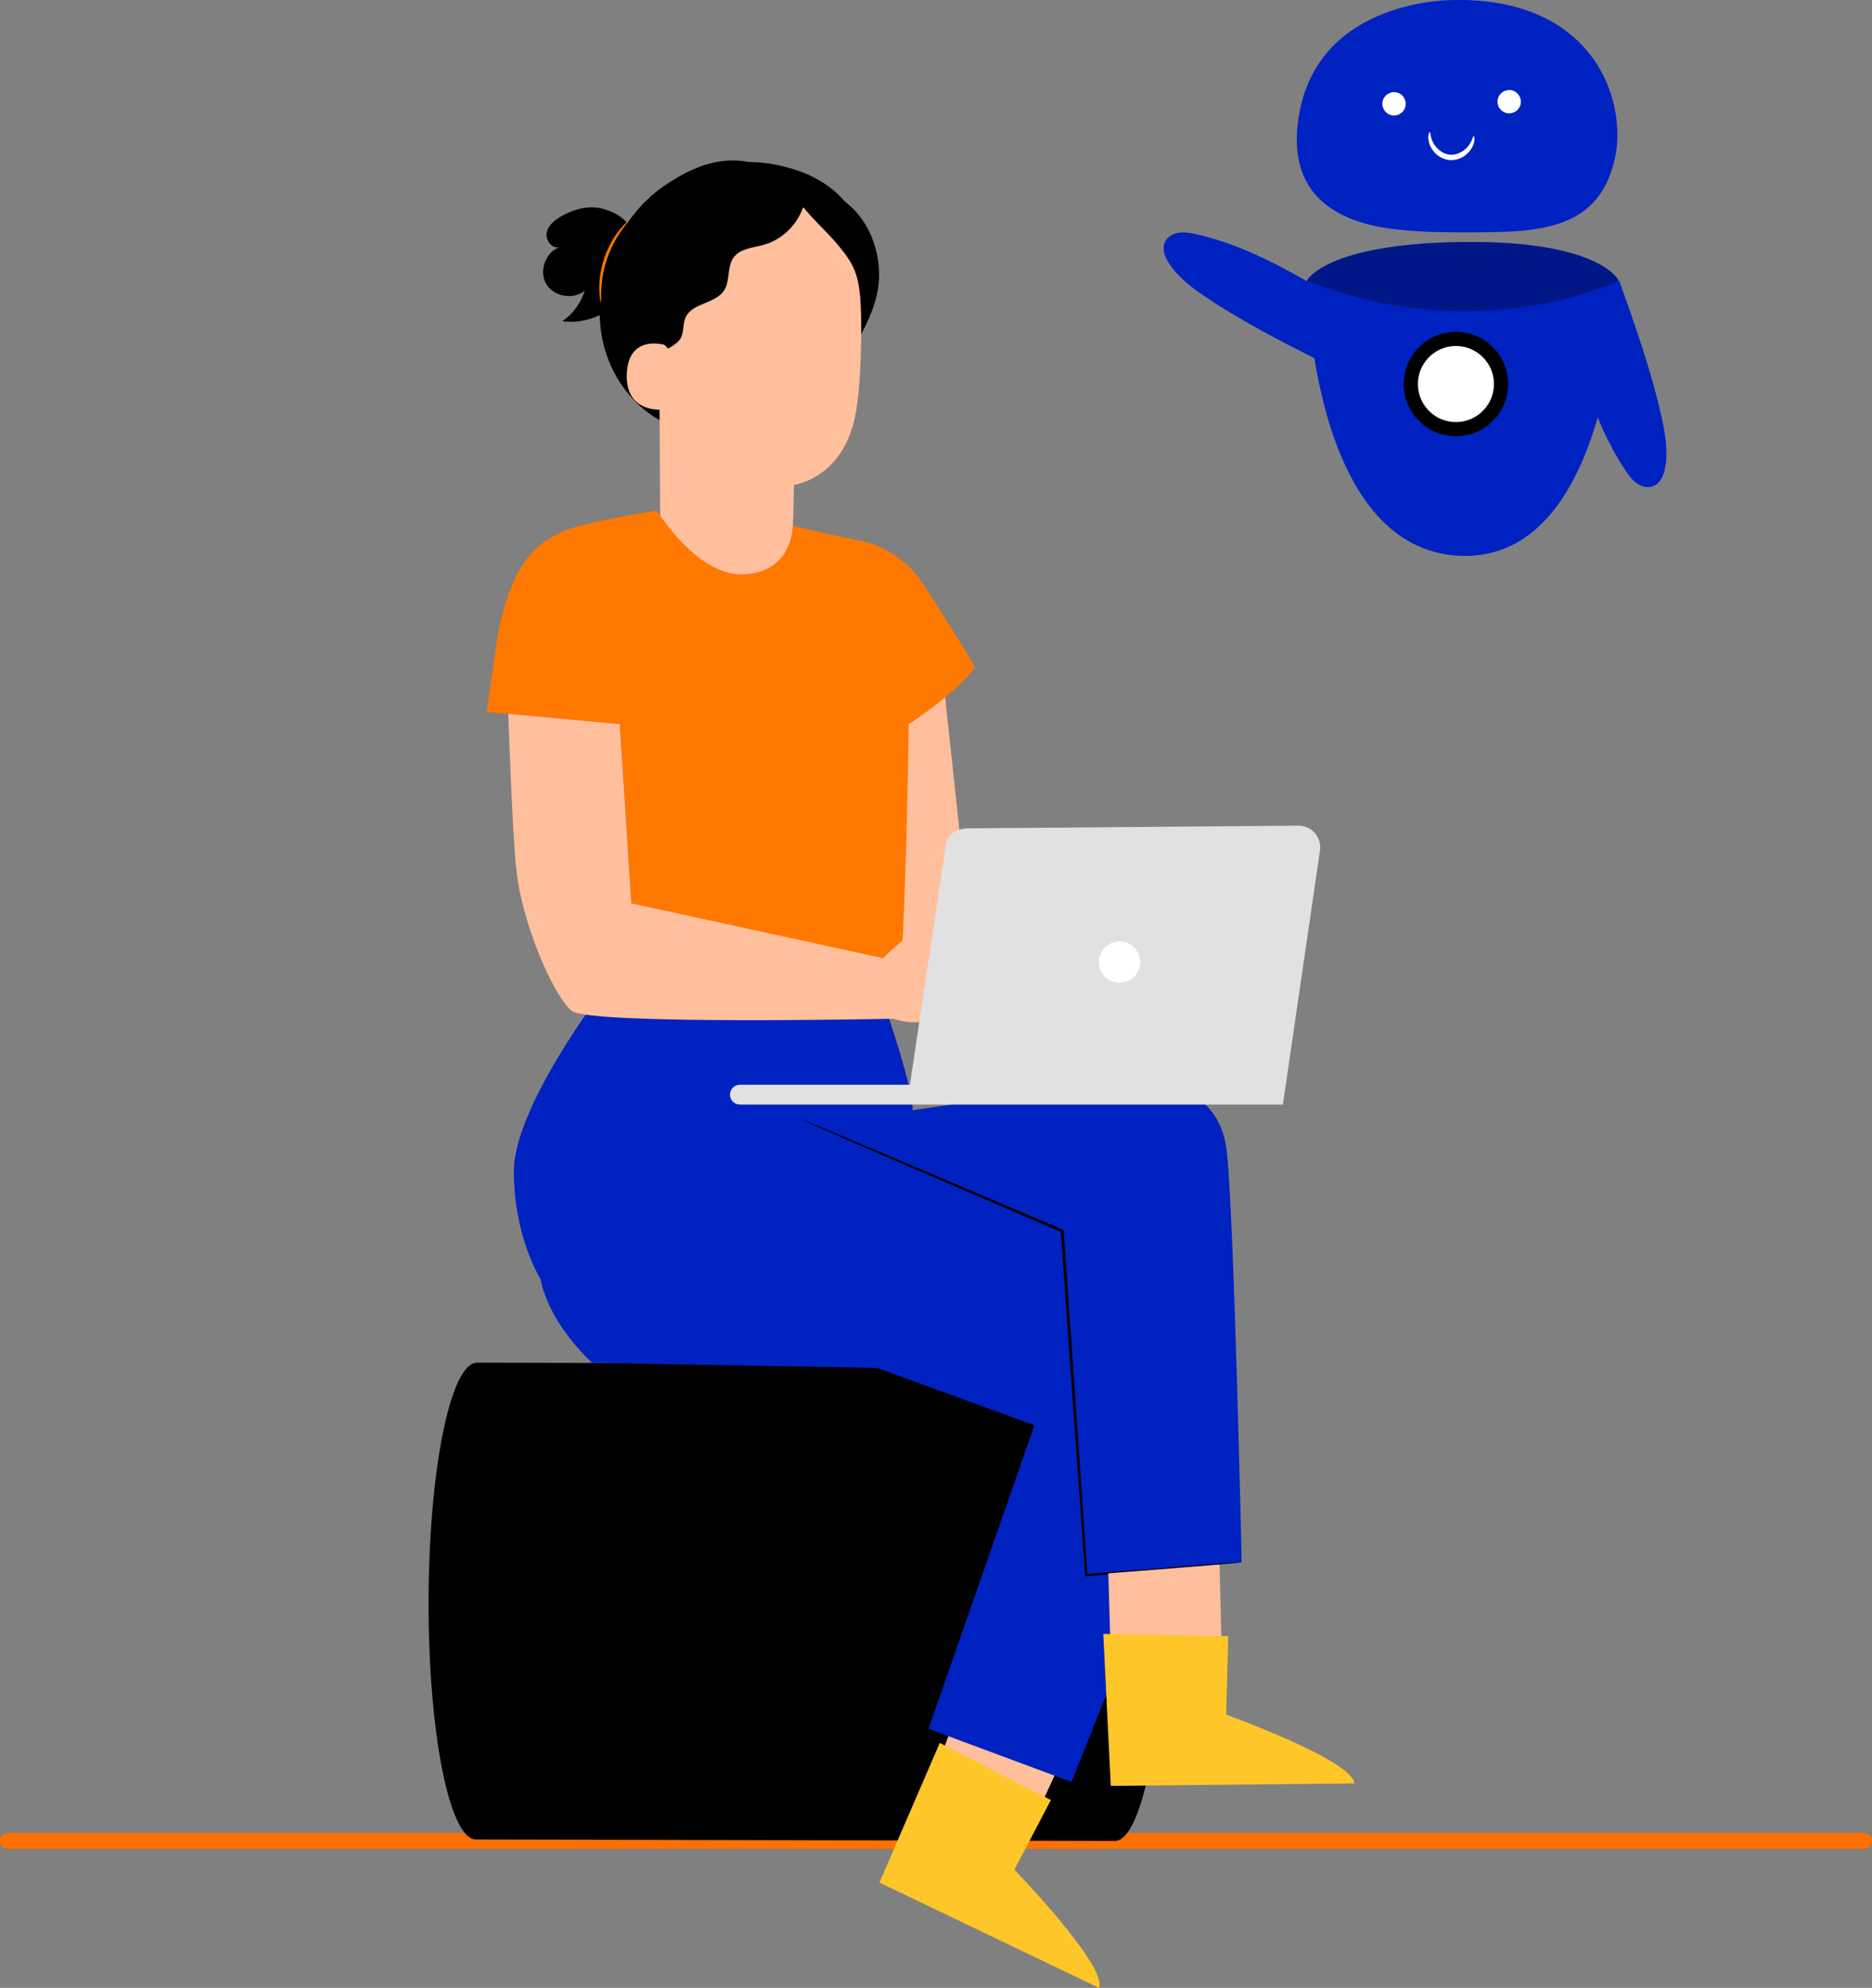<?xml version="1.0" encoding="UTF-8"?>
<svg xmlns="http://www.w3.org/2000/svg" id="Laag_1" viewBox="0 0 596.88 633.61">
  <rect x="0" y="0" width="596.88" height="633.61" fill="#808080" stroke="none"/>
  <defs>
    <style>.cls-1{fill:#0022c0;}.cls-2{fill:#ff7000;}.cls-3{fill:#fff;}.cls-4{opacity:.3;}.cls-5{fill:#e1e1e1;}.cls-6{fill:#ffbf9d;}.cls-7{fill:#ffc629;}.cls-8{fill:#ff7800;}.cls-9{fill:#ff9a6c;}</style>
  </defs>
  <path class="cls-2" d="M594.59,589.28H2.29c-1.27,0-2.29-1.12-2.29-2.5h0c0-1.38,1.03-2.5,2.29-2.5h592.29c1.27,0,2.29,1.12,2.29,2.5h0c0,1.38-1.03,2.5-2.29,2.5Z"></path>
  <path d="M355.46,586.78l-203.7-.47c-8.44-.02-15.21-34.06-15.11-76.02h0c.1-41.97,7.02-75.97,15.46-75.95l203.7.47c8.44.03,15.21,34.06,15.11,76.02h0c-.1,41.97-7.02,75.98-15.46,75.95Z"></path>
  <path class="cls-1" d="M416.86,89.72c-11.24-6.43-22.99-12.3-35.63-15.1-1.77-.39-3.6-.72-5.4-.45-1.79.27-3.57,1.26-4.36,2.89-1.08,2.25-.04,4.94,1.34,7.01,3.04,4.59,7.59,7.93,12.18,10.97,12.55,8.33,26.05,15.11,39.51,21.87-1.71-9.58-5.06-17.82-7.65-27.2"></path>
  <path class="cls-1" d="M503.02,114.48c3.67,12.42,8.1,24.78,15.3,35.54,1.01,1.51,2.1,3.01,3.59,4.06,1.49,1.04,3.45,1.56,5.15.92,2.33-.87,3.44-3.54,3.88-5.99.98-5.41,0-10.98-1.21-16.35-3.31-14.7-8.38-28.93-13.42-43.12-5.39,8.1-8.66,16.38-13.28,24.94"></path>
  <path class="cls-1" d="M416.69,89.46s.88,86.01,49.15,87.7c48.27,1.68,50.29-87.08,50.29-87.7,0,0-5.7-12.83-49.72-12.33-44.02.5-49.72,12.33-49.72,12.33Z"></path>
  <path d="M480.81,123.62c-.67,9.17-8.64,16.06-17.81,15.39-9.17-.67-16.06-8.64-15.39-17.81.67-9.17,8.64-16.06,17.81-15.39s16.06,8.64,15.39,17.81Z"></path>
  <path class="cls-3" d="M476.31,123.29c-.49,6.68-6.3,11.7-12.98,11.21-6.68-.49-11.7-6.3-11.21-12.98.49-6.68,6.3-11.7,12.98-11.21,6.68.49,11.7,6.3,11.21,12.98Z"></path>
  <path class="cls-1" d="M463.06.03s-42.08-.51-48.75,35.94c-6.66,36.45,28.93,37.13,39.16,37.82,4.64.31,14.57.35,23.33.19,19.4-.34,33.11-4.09,37.77-22.09.54-2.1.91-4.25,1.05-6.45,1.23-19.73-12.12-46.39-52.57-45.42Z"></path>
  <path class="cls-3" d="M448.14,33.81c-.4,2.02-2.35,3.33-4.37,2.94-2.02-.4-3.33-2.35-2.94-4.37.4-2.02,2.35-3.33,4.37-2.94s3.33,2.35,2.94,4.37Z"></path>
  <path class="cls-3" d="M484.85,33.13c-.4,2.02-2.35,3.33-4.37,2.94-2.02-.4-3.33-2.35-2.94-4.37.4-2.02,2.35-3.33,4.37-2.94s3.33,2.35,2.94,4.37Z"></path>
  <path class="cls-3" d="M455.85,42.09c.28.03.14,1.33.95,3.06.39.86,1.05,1.8,1.98,2.6.92.8,2.15,1.41,3.5,1.55,1.35.11,2.67-.27,3.72-.89,1.06-.62,1.87-1.42,2.42-2.2,1.11-1.56,1.21-2.86,1.49-2.84.11,0,.22.33.22.95,0,.61-.17,1.51-.68,2.52-.5,1-1.36,2.07-2.61,2.91-1.24.84-2.91,1.41-4.71,1.26-1.8-.18-3.34-1.05-4.41-2.09-1.08-1.05-1.74-2.26-2.04-3.33-.31-1.07-.33-1.99-.21-2.6.11-.61.28-.91.39-.89Z"></path>
  <g class="cls-4">
    <path d="M416.69,89.46s5.7-11.82,49.72-12.33c44.02-.5,49.72,12.33,49.72,12.33,0,0-44.41,21.9-99.45,0Z"></path>
  </g>
  <polygon class="cls-6" points="351.22 533.46 331.31 576.62 299.17 561.77 319.77 508.35 351.22 533.46"></polygon>
  <path class="cls-7" d="M335.07,573.74l-11.64,22.19s29.79,30.8,26.99,37.68l-70.02-33.57,19.24-44.51,35.43,18.21Z"></path>
  <path class="cls-1" d="M341.63,567.98l52.5-131.38s-1.18-22.42-5.31-29.5c-4.13-7.08-129.19-48.37-129.19-48.37,0,0-31.85-7.67-53.09,0-21.24,7.67-37.16,34.21-34.21,48.96,2.95,14.75,16.5,26.7,16.5,26.7l90.86,1.61,50.12,18.29-33.76,96.74,45.57,16.94Z"></path>
  <path class="cls-1" d="M367.66,346.27s21.2-1.7,23.56,21.31c2.36,23.01,4.68,130.37,4.68,130.37l-49.55,4.13-7.67-109.72-79.05-33.62s93.87-15.41,108.03-12.46Z"></path>
  <path class="cls-1" d="M280.26,315.22s12.87,36.08,10.42,40.1c-2.45,4.02-35.54,20.57-35.54,20.57l-82.81,31.8s-8.5-13.53-8.5-34.31,28.8-58.16,28.8-58.16h87.63Z"></path>
  <path class="cls-6" d="M300.39,213.43l6.71,62.05,39.96,13.32,1.62,19.33-56.41-3.77s-17.38.43-21.17-22.48l-.92-60.2,30.2-8.24Z"></path>
  <path class="cls-6" d="M383.32,307.8c-.74.84-1.93,1.2-2.99.82-.21-.08-.42-.18-.64-.31-1.41-.9-.44-3.99-.44-3.99l-7.05-3.15s-11.21,3.65-15.7,6.84c-4.49,3.19-12.31-2.42-12.31-2.42l1.13-16.49,16.8-8.68s-1.03.51.52-1.54c1.54-2.05,5.57-.05,5.57-.05.96-.96,3.85-.63,3.85-.63l11.53,4.51c2.38.93,4.2,2.88,4.97,5.32l2.93,9.29s1.14,6.43.36,7.65c-1.18,1.84-3.18.83-3.18.83,0,0-1.58,3.61-2.6,3.48-1.02-.13-2.76-1.48-2.76-1.48h0Z"></path>
  <path class="cls-9" d="M359.79,306.16s.3-.1.85-.35c.62-.27,1.42-.63,2.41-1.07,2.12-.89,5.24-2.14,9.24-3.32h-.18c2.1.94,4.46,2.02,7.03,3.18l-.17-.38c-.17.6-.3,1.19-.34,1.84-.03.63-.01,1.33.37,1.99.2.33.55.58.86.71.31.17.65.3,1.02.33.73.08,1.49-.11,2.1-.53.16-.1.3-.22.44-.35l.1-.1.05-.05.02-.03h0c.1-.01-.9.08-.47.04h0s.01.02.01.02l.21.16c.28.21.56.4.86.59.3.19.61.36.94.52.17.08.34.15.53.2.18.05.39.12.72.05.49-.19.73-.5.98-.78.24-.3.44-.6.63-.92.38-.63.71-1.28,1.02-1.96l-.51.18c.91.42,2.1.49,2.99-.21.41-.33.78-.76.9-1.35.11-.52.12-1,.12-1.49-.04-1.94-.31-3.87-.63-5.83v-.02s-.01-.03-.01-.03c-.5-1.58-1.02-3.26-1.56-4.96-.33-1.05-.66-2.1-.99-3.14-.34-1.01-.59-2.11-1.18-3.1-.56-.97-1.32-1.82-2.2-2.48-.87-.68-1.93-1.08-2.87-1.43-3.82-1.48-7.47-2.9-10.88-4.22l-.05-.02h-.04c-.72-.07-1.41-.08-2.1,0-.68.09-1.41.19-2.02.74l.45-.02c-1.12-.85-2.58-1.24-3.88-.8-1.3.44-2.12,1.48-2.68,2.51l.13-.13c-4.82,2.47-8.75,4.49-11.56,5.93-1.3.69-2.34,1.24-3.13,1.65-.71.39-1.08.6-1.07.63.01.03.41-.14,1.14-.48.8-.38,1.87-.88,3.2-1.52,2.84-1.39,6.81-3.33,11.68-5.7l.08-.04.05-.09c.51-.91,1.29-1.85,2.36-2.17,1.05-.36,2.32,0,3.26.71l.23.18.22-.2c.36-.33,1-.48,1.62-.54.63-.06,1.3-.05,1.95.02l-.09-.02c3.4,1.34,7.04,2.78,10.85,4.28.98.38,1.89.72,2.68,1.34.8.6,1.48,1.37,1.99,2.25.52.86.76,1.9,1.11,2.95.33,1.04.66,2.09.99,3.14.53,1.7,1.06,3.37,1.56,4.95v-.05c.31,1.92.58,3.85.62,5.7,0,.46,0,.92-.09,1.32-.05.35-.32.67-.62.92-.59.49-1.5.45-2.19.14l-.36-.16-.15.34c-.29.64-.61,1.29-.97,1.88-.34.56-.8,1.23-1.19,1.39-.02,0-.16.01-.31-.05-.14-.04-.29-.1-.44-.17-.29-.13-.58-.3-.86-.47-.28-.17-.56-.36-.82-.55l-.2-.15h-.01s0-.01,0-.01c.43-.04-.58.05-.48.04h0s-.02.02-.02.02l-.04.04-.08.08c-.11.1-.22.2-.34.28-.48.34-1.07.49-1.63.43-.28-.03-.54-.12-.8-.26-.28-.12-.46-.25-.6-.46-.51-.92-.26-2.25,0-3.29l.07-.27-.24-.11c-2.58-1.13-4.96-2.17-7.07-3.1l-.09-.04-.09.03c-4.02,1.26-7.12,2.58-9.21,3.56-1.04.5-1.84.91-2.36,1.2-.53.3-.79.46-.78.48Z"></path>
  <path class="cls-9" d="M369.14,283.55c-.05.08,1.22.99,3.52,2.15,2.29,1.15,5.65,2.49,9.62,3.3l-.32-.37c.05.64.1,1.31.18,1.99.55,4.51,2.12,8.38,3.57,10.95.72,1.29,1.41,2.27,1.91,2.93.51.65.82.98.86.95.11-.08-.96-1.55-2.26-4.15-1.29-2.59-2.73-6.39-3.27-10.78-.09-.66-.14-1.32-.19-1.94l-.02-.31-.3-.06c-3.9-.78-7.23-1.99-9.55-3-2.33-1.01-3.68-1.76-3.74-1.66Z"></path>
  <path class="cls-9" d="M378.6,293.46c-.2-.01-.29,3.47,1.18,7.45,1.44,3.99,3.76,6.59,3.9,6.45.2-.14-1.75-2.88-3.14-6.73-1.42-3.83-1.69-7.19-1.94-7.17Z"></path>
  <path class="cls-9" d="M343.13,300.19s.09.13.32.32c.22.2.57.46,1.06.76.96.6,2.47,1.38,4.54,1.78,2.05.39,4.69.4,7.39-.66,2.67-1.03,5.37-3.1,7.07-6.14l-.51.16c2.52,1.21,5.41,2.17,8.5,2.68,1.11.18,2.21.3,3.3.36,1.08.05,2.19.12,3.3-.2.51-.14,1.15-.43,1.49-1,.34-.54.41-1.19.26-1.77-.15-.58-.54-1.1-1.06-1.39-.43-.24-.86-.47-1.28-.7-3.38-1.83-6.51-3.32-9.17-4.49-2.66-1.17-4.85-2.02-6.38-2.57-1.53-.55-2.39-.81-2.41-.76-.02.06.8.41,2.29,1.05,1.49.64,3.64,1.57,6.26,2.8,2.62,1.23,5.7,2.77,9.04,4.63.42.23.84.47,1.26.71.34.2.59.53.69.92.1.39.04.82-.17,1.15-.21.34-.57.52-1.05.66-.92.26-1.96.21-3.03.15-1.06-.06-2.14-.18-3.21-.36-3.01-.49-5.83-1.42-8.29-2.58l-.33-.16-.18.32c-1.58,2.86-4.11,4.86-6.63,5.89-2.54,1.05-5.06,1.11-7.05.8-2.01-.32-3.51-1-4.49-1.52-.98-.53-1.47-.9-1.51-.85Z"></path>
  <path d="M238.14,51.53c-9.53-1.62-17.9,2.05-25.94,7.42-8.04,5.37-14.09,13.48-17.58,22.49-3.68,9.49-4.58,20.17-1.75,29.95,2.83,9.78,9.53,18.53,18.6,23.14,12.39,6.29,28.25,4.1,39.33-4.28,11.09-8.38,17.43-22.25,17.96-36.14.37-9.57-1.92-19.36-7.27-27.31-5.35-7.95-13.88-13.88-23.36-15.27"></path>
  <path d="M211.04,83.93c1.39-3.65.85-7.71,1.4-11.58,1.21-8.51,8.07-15.33,16-18.65,7.37-3.09,16.38-2.41,25.27.46,6.09,1.97,11.82,5.4,15.88,10.35,5.39,6.57,7.29,15.84,4.91,24l-43.53-6.34c-4.07,3.37-8.25,6.8-13.19,8.68-1.45.55-3.01.97-4.54.72-1.53-.24-3.02-1.28-3.39-2.79-.4-1.65.58-3.27,1.18-4.85Z"></path>
  <path class="cls-6" d="M254.64,66.18l-38,8.05c-3.68.24-6.55,3.26-6.62,6.95l.46,82.24c.03,5.62,1.91,11.07,5.36,15.51l3.62,4.67c8.26,10.66,25,9.58,31.31-2.33.44-.83.75-1.56.87-2.15.13-.74.32-1.23.36-1.86l.72-8.02c.37-7.32.42-14.76.42-14.69,0,0,15.55-1.97,19.54-22,1.98-9.96,2.12-26.42,1.79-39.89-.29-12.12-7.73-27.28-19.83-26.47Z"></path>
  <path d="M204.08,78.06c3.94-11.57,21.14-27.34,33.32-26.24l19.24,12.06c-1.31,6.61-6.55,12.29-13.03,14.12-3.46.98-7.61,1.18-9.72,4.1-2.15,2.98-1.02,7.41-3.02,10.49-2.78,4.27-10.15,3.92-12.26,8.55-.92,2.02-.51,4.47-1.47,6.48-1.28,2.68-8.18,5.96-10.99,5.01-2.81-.95-2.72-5.76-3.59-8.3-1.49-4.34-.8-6.56-.23-8.96,1.34-5.68-.1-11.79,1.78-17.31Z"></path>
  <path class="cls-6" d="M214.42,115.18c.05-1.5-1.54-5.11-3.02-5.4-3.94-.77-11.08-.73-11.54,9.32-.62,13.74,13.3,11.53,13.34,11.14.03-.31,1.03-9.88,1.21-15.07Z"></path>
  <path d="M201.13,74.5h0c.04-4.3-5.32-7.11-9.51-8.09-4.19-.97-8.62.3-12.39,2.37-2.21,1.21-4.43,2.93-4.92,5.39-.49,2.47,1.88,5.41,4.24,4.52-4.51,1.54-6.8,7.57-4.45,11.72,2.35,4.15,8.7,5.29,12.34,2.21-1.18,3.94-3.75,7.45-7.14,9.76,7.07,1.01,14.58-2.01,18.98-7.63,4.4-5.62,5.53-13.63,2.86-20.25Z"></path>
  <path class="cls-8" d="M191.59,96.36c-.1.02-.47-1.54-.51-4.12-.05-2.57.33-6.17,1.58-9.92,1.27-3.75,3.14-6.84,4.74-8.86,1.6-2.02,2.84-3.04,2.9-2.97.25.18-4.36,4.74-6.78,12.12-2.53,7.34-1.62,13.76-1.93,13.75Z"></path>
  <path d="M252.64,59.73c1.26,5.6,9.77,12.77,13.5,17.13,7.12,8.31,8.53,11.07,8.46,29.65,3.36-6.42,5.94-12.71,5.68-19.95-.26-7.24-2.93-14.49-7.96-19.7-5.03-5.21-12.51-8.17-19.68-7.13"></path>
  <path class="cls-8" d="M310.92,212.64s-14.81-24.7-18.92-29.69c-3.85-4.68-8.82-7.45-12.13-8.9-1.84-.81-3.78-1.36-5.77-1.7l-21.3-4.72s-.04,14.54-15.27,15.44c-15.23.9-28.06-20.32-28.06-20.32,0,0-24.61,3.81-30.5,6.84-5.89,3.03-15.14,6.88-20.23,32.38l-3.57,24.95,42.44,3.92,4.06,63.06,21.04,14.66s58.34,15.17,62.07,16.17c3.73,1,4.96-93.88,4.96-93.88,0,0,14.99-9.69,21.19-18.19Z"></path>
  <path d="M255.72,356.89s.13.08.39.21c.3.14.69.32,1.18.54,1.09.49,2.62,1.17,4.59,2.04,4.07,1.77,9.9,4.31,17.21,7.5,14.77,6.36,35.47,15.27,59.43,25.58l-.27-.38c.75,10.84,1.56,22.54,2.4,34.65,2.01,28.31,3.87,54.41,5.34,75.06l.03.37.37-.03c15.07-1.32,27.44-2.41,36.1-3.17,4.26-.4,7.6-.71,9.94-.93,1.1-.11,1.96-.2,2.6-.27.59-.07.89-.11.88-.13,0-.02-.31-.01-.89.02-.64.04-1.5.09-2.61.16-2.34.17-5.69.42-9.96.73-8.67.68-21.04,1.66-36.13,2.85l.4.34c-1.42-20.65-3.21-46.76-5.15-75.08-.85-12.11-1.68-23.81-2.44-34.65l-.02-.27-.25-.11c-24.01-10.19-44.75-19-59.56-25.28-7.35-3.08-13.22-5.55-17.31-7.26-1.99-.82-3.54-1.45-4.64-1.91-.5-.2-.9-.35-1.21-.47-.27-.1-.41-.15-.42-.14Z"></path>
  <path class="cls-6" d="M281.18,305.32l-79.9-17.39-3.69-57.11-35.53-3.28s1.31,39.04,2.68,50.65c1.97,16.69,11.83,39.47,17.6,44.02,5.77,4.55,102.42,2.5,102.42,2.5l-3.59-19.38Z"></path>
  <path class="cls-6" d="M326.53,315.67c-.56,1.11-1.73,1.84-2.97,1.73-.25-.02-.51-.07-.77-.16-1.77-.57-1.6-4.17-1.6-4.17l-8.47-1.38s-11.01,7.1-14.93,11.81c-3.92,4.71-13.91.89-13.91.89l-3.46-18.05,15.59-14.09s-.96.84.12-1.8c1.08-2.64,5.97-1.64,5.97-1.64.76-1.3,3.96-1.77,3.96-1.77l13.67,1.58c2.82.32,5.34,1.91,6.85,4.3l5.78,9.15s3.05,6.59,2.56,8.12c-.74,2.31-3.19,1.8-3.19,1.8,0,0-.67,4.33-1.81,4.48s-3.38-.81-3.38-.81h0Z"></path>
  <path class="cls-9" d="M297.44,302.71c.01.14,1.83-.02,4.75.1,2.91.14,6.94.65,11.16,2.09,2.11.71,4.05,1.56,5.75,2.46,1.65.93,3.38,1.69,3.9,2.9.27.59.15,1.19-.15,1.63-.29.44-.68.73-1.03.87-.72.3-1.18.09-1.2.18-.03.02.42.38,1.31.14.43-.12.92-.4,1.32-.91.41-.48.64-1.35.32-2.14-.3-.8-.97-1.41-1.7-1.92-.74-.49-1.52-.99-2.39-1.45-1.72-.95-3.7-1.85-5.86-2.58-4.31-1.47-8.46-1.89-11.42-1.88-2.97.03-4.78.42-4.77.51Z"></path>
  <path class="cls-9" d="M296.48,311.43c.02.26,5.58.03,12.41.43,6.84.38,12.34,1.24,12.38.98.02-.11-1.33-.47-3.56-.86-2.23-.39-5.33-.79-8.77-.99-3.45-.19-6.57-.15-8.83-.01-2.26.14-3.64.34-3.63.46Z"></path>
  <path class="cls-9" d="M326.46,315.33s.11-.51.17-1.46c.06-.94.11-2.31,0-4-.06-.85-.15-1.78-.38-2.77-.22-1-.69-2.05-1.34-2.98-1.23-1.86-2.94-3.8-5.12-5.25-2.17-1.43-4.34-2.64-6.54-3.31-2.18-.66-4.22-.82-5.9-.9-1.69-.06-3.05-.02-3.99.01-.94.04-1.46.09-1.46.15,0,.14,2.08.21,5.41.45,1.66.15,3.64.38,5.7,1.05,2.05.66,4.19,1.87,6.28,3.26,2.1,1.41,3.7,3.17,4.96,4.98,1.32,1.72,1.57,3.7,1.77,5.35.33,3.31.25,5.41.43,5.41Z"></path>
  <path class="cls-9" d="M306.71,290.53c0,.13,2.05.18,5.31.56,3.15.48,8.18.71,11.05,5.05,3.1,3.94,5.74,7.67,6.9,10.72,1.22,3.03,1.12,5.13,1.29,5.12.05,0,.13-.51.08-1.45-.04-.93-.24-2.3-.8-3.88-1.05-3.22-3.67-7.09-6.8-11.05-.8-1-1.66-1.94-2.66-2.69-1-.76-2.15-1.2-3.22-1.51-2.16-.61-4.14-.79-5.79-.92-3.32-.22-5.37-.06-5.37.05Z"></path>
  <path class="cls-5" d="M414.05,263.17l-105.24.85c-3.41,0-6.68,1.64-7.19,5.02l-11.5,76.7h-54.21c-1.75,0-3.16,1.41-3.16,3.16s1.41,3.16,3.16,3.16h173.13l11.83-80.95c.63-4.18-2.6-7.94-6.83-7.94Z"></path>
  <path class="cls-3" d="M350.37,306.64c0,3.64,2.95,6.59,6.59,6.59s6.59-2.95,6.59-6.59-2.95-6.59-6.59-6.59-6.59,2.95-6.59,6.59Z"></path>
  <polygon class="cls-6" points="388.84 498.68 389.51 525.72 354.12 526.59 353.38 501.48 388.84 498.68"></polygon>
  <path class="cls-7" d="M391.62,521.48l-.65,25.05s40.32,14.49,40.85,21.9l-77.65.79-2.39-48.43,39.83.7Z"></path>
</svg>

